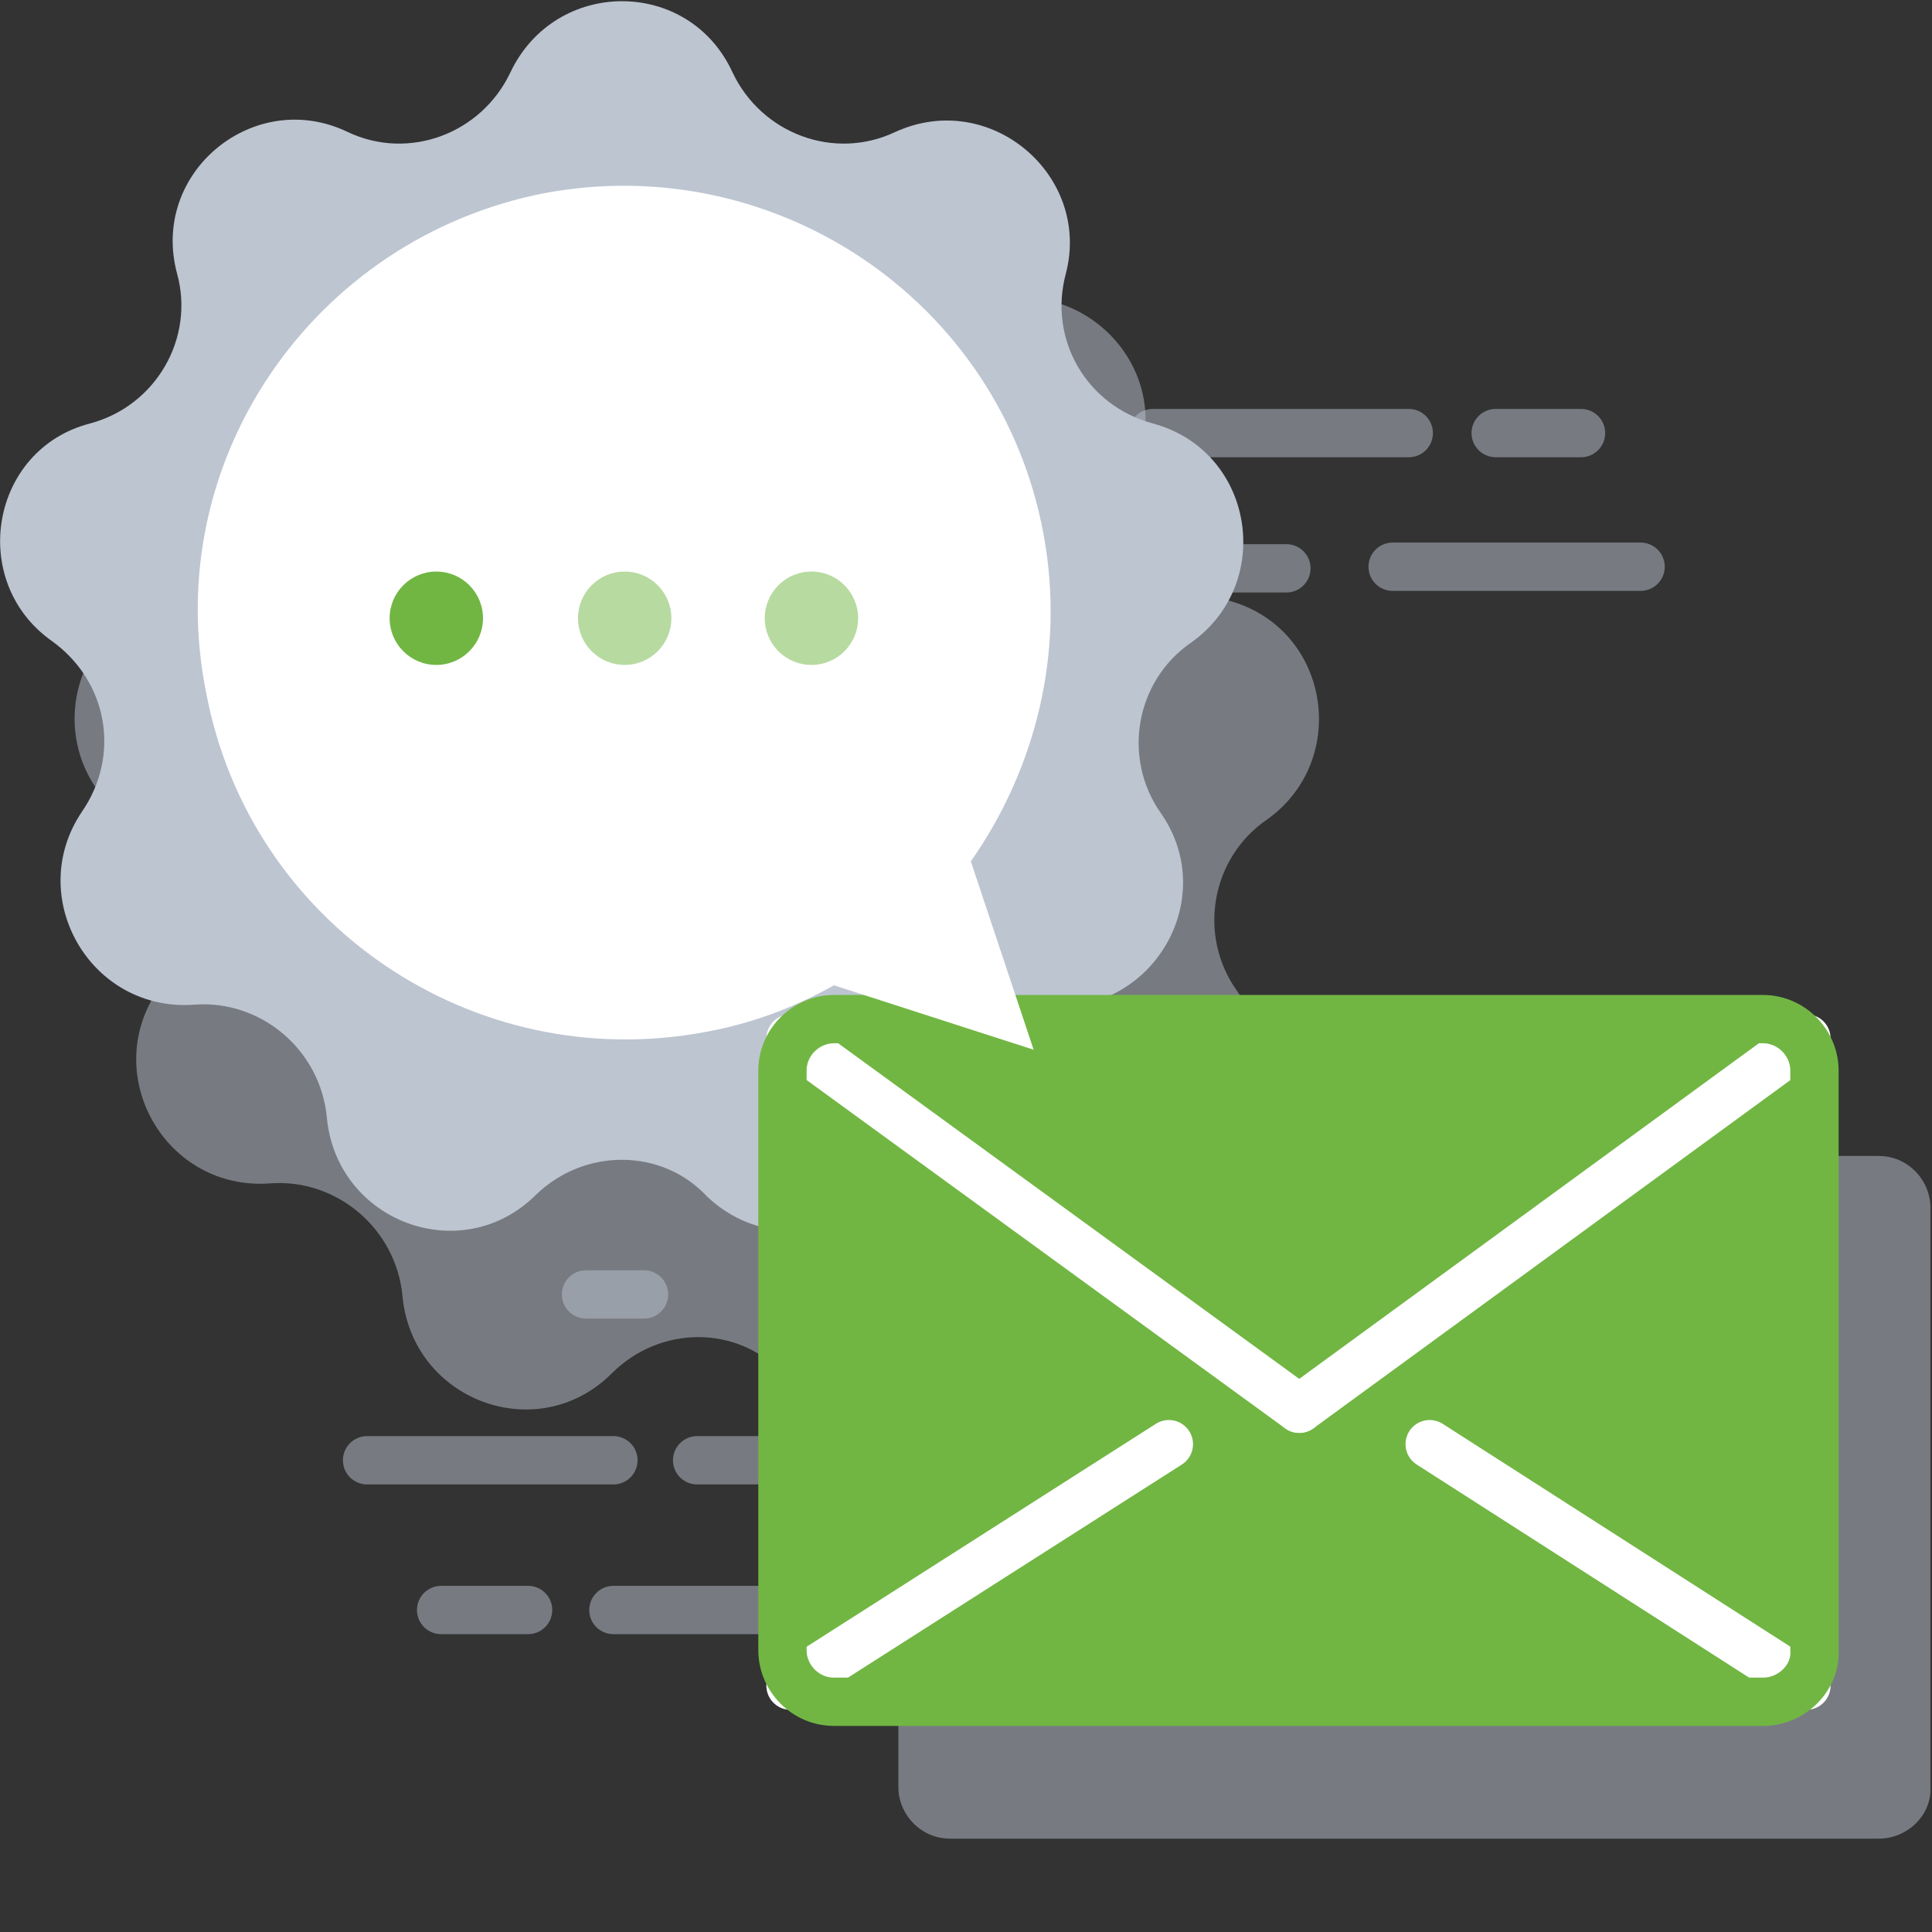 <?xml version="1.0" encoding="utf-8"?>
<!-- Generator: Adobe Illustrator 22.1.0, SVG Export Plug-In . SVG Version: 6.00 Build 0)  -->
<svg version="1.1" id="Capa_1" xmlns="http://www.w3.org/2000/svg" xmlns:xlink="http://www.w3.org/1999/xlink" x="0px" y="0px"
	 viewBox="0 0 120 120" style="enable-background:new 0 0 120 120;" xml:space="preserve">
<rect x="0" y="0" width="120" height="120" fill="#333333" stroke="none"/>
<style type="text/css">
	
	.st0{opacity:0.5;fill:none;stroke:#BDC5D1;stroke-width:3;stroke-linecap:round;stroke-linejoin:round;stroke-miterlimit:10;enable-background:new    ;}
	.st1{opacity:0.5;fill:#BDC5D1;enable-background:new    ;}
	.st2{fill:#BDC5D1;enable-background:new    ;}
	.st3{fill:#71b643;}
	.st4{fill:none;stroke:#FFFFFF;stroke-width:3;stroke-linecap:round;stroke-linejoin:round;stroke-miterlimit:10;}
	.st5{fill:none;stroke:#71b643;stroke-width:3;stroke-linecap:round;stroke-linejoin:round;stroke-miterlimit:10;}
	.st6{fill:#FFFFFF;}
	.st7{opacity:0.5;fill:#71b643;}
</style>
<line class="st0" x1="48.8" y1="90.7" x2="43.3" y2="90.7"/>
<line class="st0" x1="27.4" y1="100" x2="32.8" y2="100"/>
<line class="st0" x1="38.1" y1="100" x2="54.1" y2="100"/>
<line class="st0" x1="38.1" y1="90.7" x2="22.8" y2="90.7"/>
<line class="st0" x1="40" y1="80.4" x2="36.4" y2="80.4"/>
<line class="st0" x1="62" y1="35.3" x2="79.9" y2="35.3"/>
<line class="st0" x1="98.2" y1="26.9" x2="92.9" y2="26.9"/>
<line class="st0" x1="87.5" y1="26.9" x2="71.6" y2="26.9"/>
<line class="st0" x1="86.5" y1="35.2" x2="101.9" y2="35.2"/>
<path class="st1" d="M38,85.3L38,85.3c-4.6,4.6-12.4,1.7-13-4.8l0,0c-0.4-4.2-4.1-7.3-8.2-7l0,0c-6.5,0.5-10.6-6.7-7-12l0,0
	c2.4-3.5,1.6-8.1-1.9-10.6l0,0C2.6,47.1,4,39,10.3,37.3l0,0c4.1-1.1,6.5-5.3,5.4-9.3l0,0c-1.7-6.3,4.8-11.6,10.6-8.8l0,0
	c3.8,1.8,8.3,0.1,10.1-3.7l0,0c2.8-5.9,11.1-5.9,13.8,0l0,0c1.8,3.8,6.4,5.5,10.1,3.7l0,0c5.9-2.7,12.2,2.7,10.6,8.8l0,0
	c-1.1,4.1,1.3,8.2,5.4,9.3l0,0c6.3,1.7,7.6,9.9,2.4,13.6l0,0c-3.5,2.4-4.3,7.2-1.9,10.6l0,0c3.7,5.3-0.5,12.5-7,12l0,0
	c-4.2-0.4-7.8,2.8-8.2,7l0,0c-0.6,6.5-8.4,9.2-13,4.8l0,0C45.8,82.3,41,82.3,38,85.3z"/>
<path class="st2" d="M33.3,74.2L33.3,74.2c-4.6,4.6-12.4,1.7-13-4.8l0,0c-0.4-4.2-4.1-7.3-8.2-7l0,0c-6.5,0.5-10.6-6.7-7-12l0,0
	c2.4-3.5,1.6-8.1-1.9-10.6l0,0C-2,36.1-0.6,27.9,5.6,26.3l0,0c4.1-1.1,6.5-5.3,5.4-9.3l0,0c-1.7-6.3,4.8-11.6,10.6-8.8l0,0
	c3.8,1.8,8.3,0.1,10.1-3.7l0,0c2.8-5.9,11.1-5.9,13.8,0l0,0c1.8,3.8,6.3,5.5,10.1,3.7l0,0c5.9-2.7,12.2,2.7,10.6,8.8l0,0
	c-1.1,4.1,1.3,8.2,5.4,9.3l0,0c6.3,1.7,7.6,9.9,2.4,13.6l0,0c-3.5,2.4-4.3,7.2-1.9,10.6l0,0c3.7,5.3-0.5,12.5-7,12l0,0
	c-4.2-0.4-7.8,2.8-8.2,7l0,0c-0.6,6.5-8.4,9.2-13,4.8l0,0C41.1,71.3,36.3,71.3,33.3,74.2z"/>
<path class="st1" d="M116.7,114.2H59c-1.8,0-3.2-1.5-3.2-3.2V75c0-1.8,1.5-3.2,3.2-3.2h57.7c1.8,0,3.2,1.5,3.2,3.2v36
	C120,112.7,118.5,114.2,116.7,114.2z"/>
<path class="st3" d="M109.5,105.7H51.8c-1.8,0-3.2-1.5-3.2-3.2v-36c0-1.8,1.5-3.2,3.2-3.2h57.7c1.8,0,3.2,1.5,3.2,3.2v36
	C112.8,104.2,111.3,105.7,109.5,105.7z"/>
<g>
	<line class="st4" x1="88.8" y1="89.7" x2="112.2" y2="104.7"/>
	<line class="st4" x1="72.6" y1="89.7" x2="49.1" y2="104.7"/>
	<line class="st4" x1="49.1" y1="64.5" x2="80.7" y2="87.5"/>
	<line class="st4" x1="112.2" y1="64.5" x2="80.7" y2="87.5"/>
</g>
<path class="st5" d="M109.5,105.7H51.8c-1.8,0-3.2-1.5-3.2-3.2v-36c0-1.8,1.5-3.2,3.2-3.2h57.7c1.8,0,3.2,1.5,3.2,3.2v36
	C112.8,104.2,111.3,105.7,109.5,105.7z"/>
<path class="st6" d="M33.8,12c14.4-2.7,28.3,6.7,31,21.1c1.4,7.4-0.5,14.7-4.5,20.4l3.9,11.7l-12.4-4c-2.5,1.4-5.2,2.4-8,2.9
	c-14.4,2.7-28.3-6.7-31-21.1C9.9,28.6,19.5,14.8,33.8,12z"/>
<circle class="st7" cx="50.4" cy="38.4" r="2.9"/>
<circle class="st7" cx="38.8" cy="38.4" r="2.9"/>
<circle class="st3" cx="27.1" cy="38.4" r="2.9"/>
</svg>
